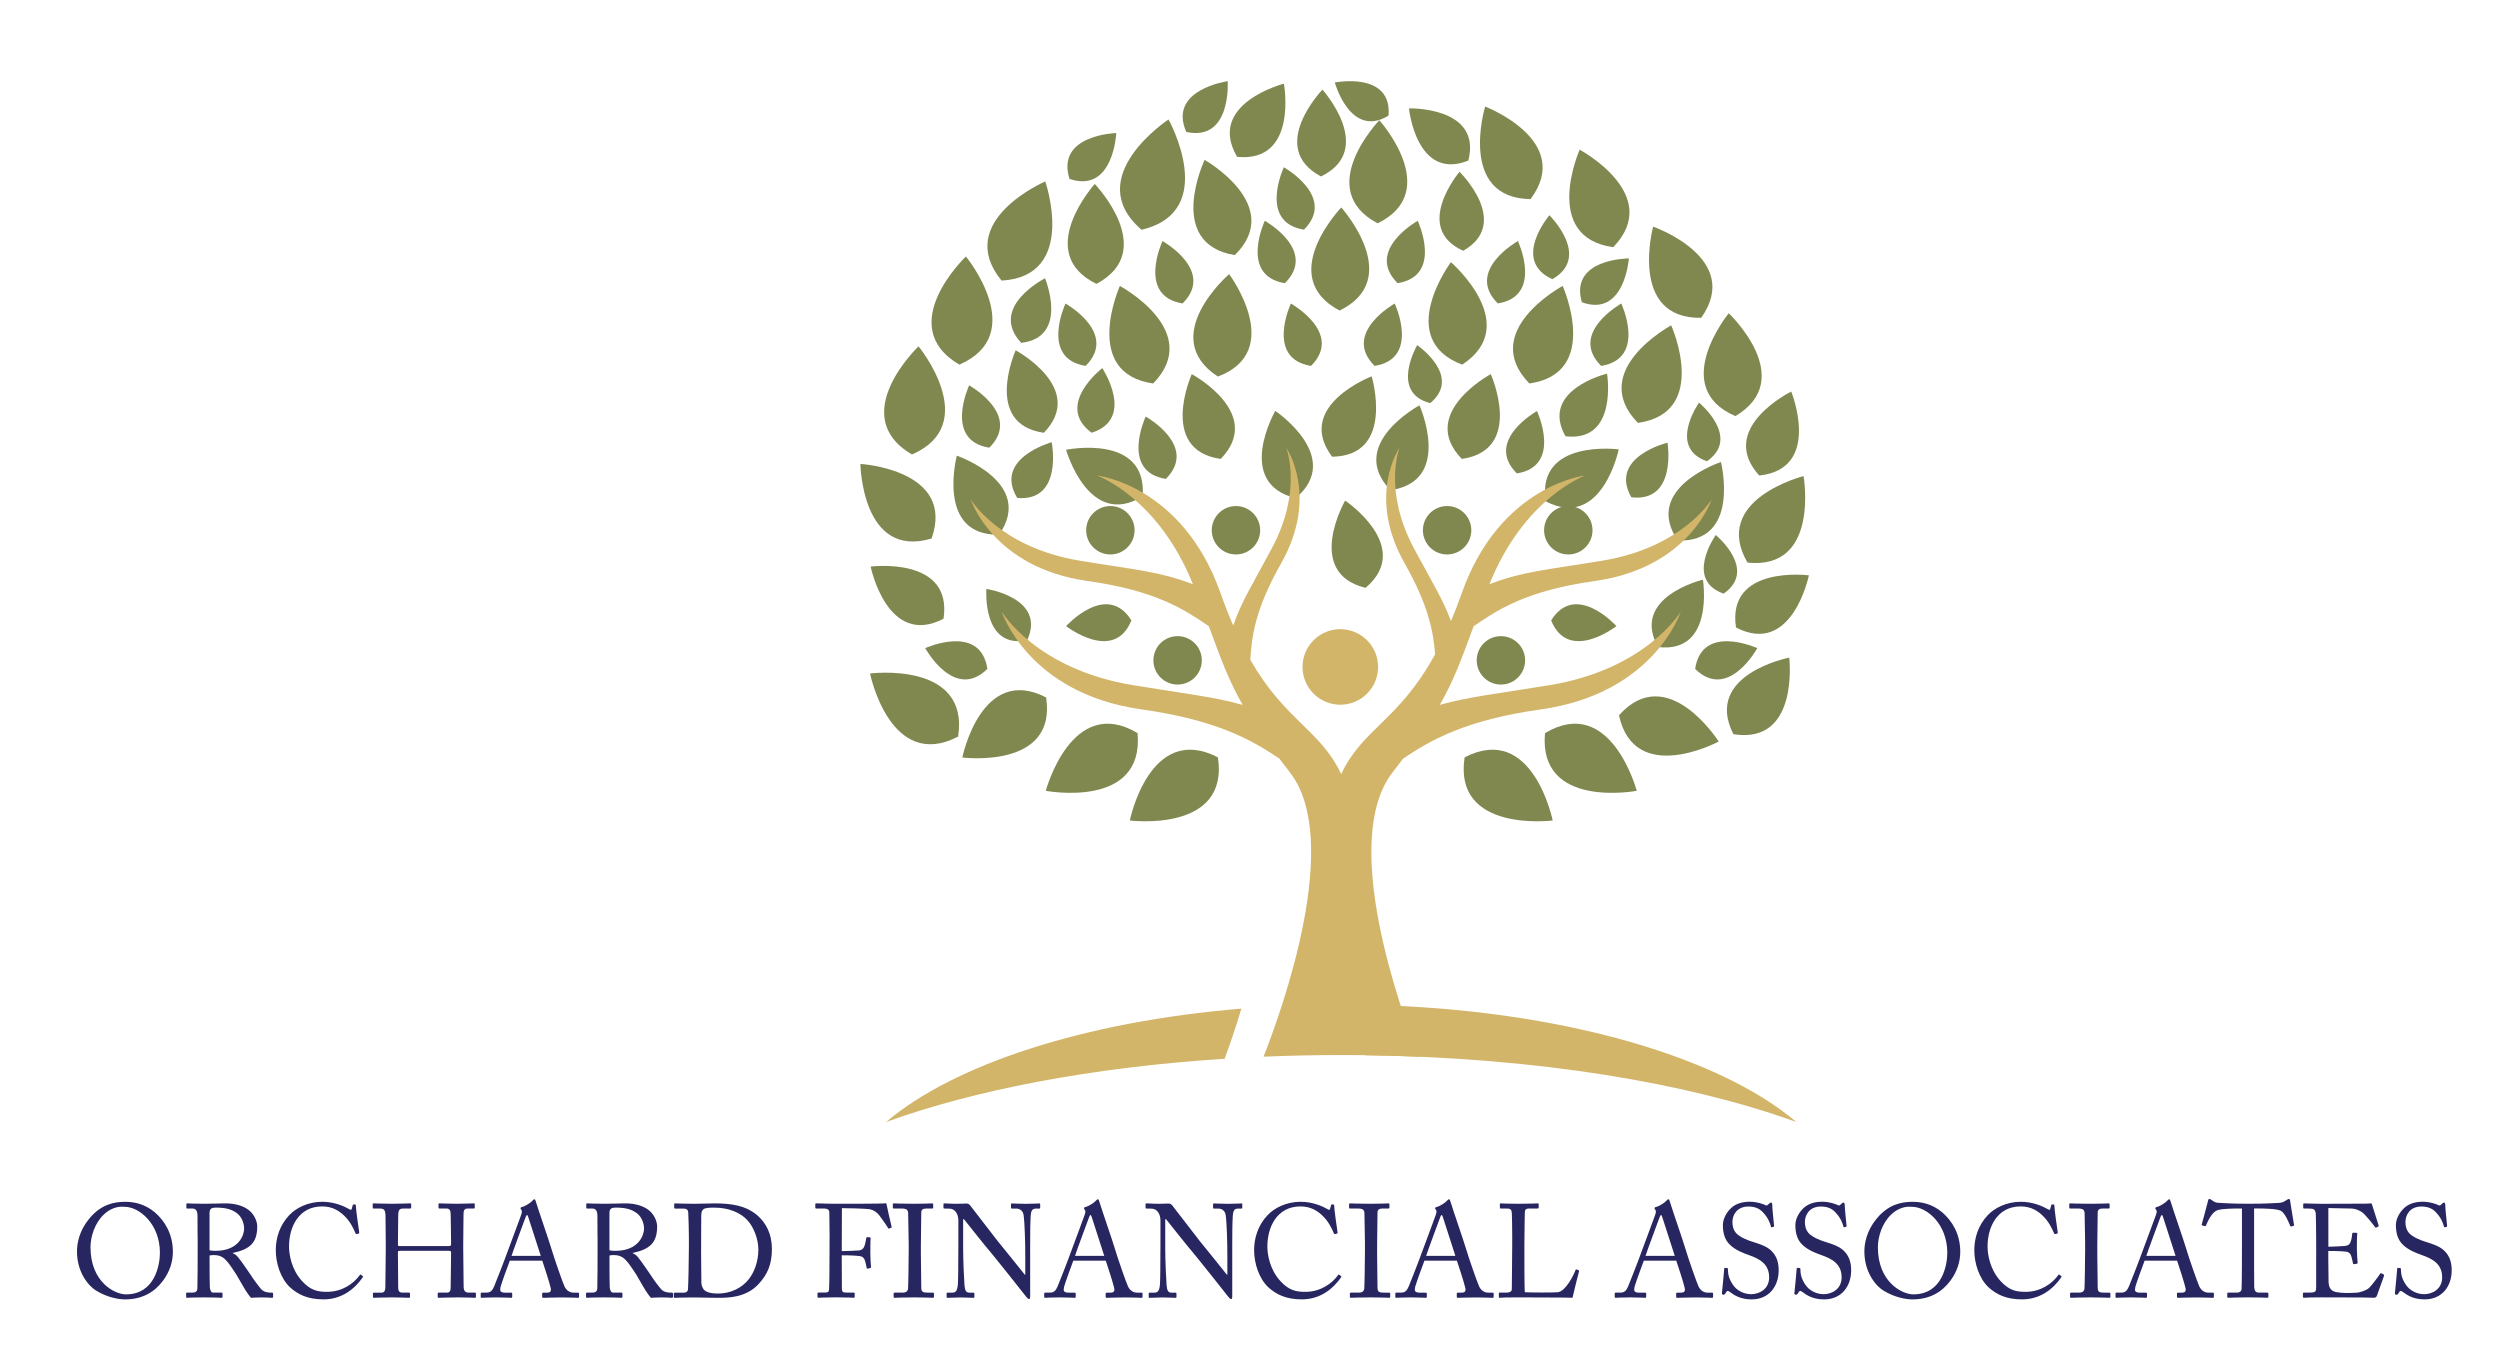 <?xml version="1.0" encoding="utf-8"?>
<!-- Generator: Adobe Illustrator 24.0.3, SVG Export Plug-In . SVG Version: 6.00 Build 0)  -->
<svg version="1.1" id="Layer_1" xmlns="http://www.w3.org/2000/svg" xmlns:xlink="http://www.w3.org/1999/xlink" x="0px" y="0px"
	 viewBox="0 0 825.13 446.28" style="enable-background:new 0 0 825.13 446.28;" xml:space="preserve">
<style type="text/css">
	.st0{fill:#80884F;}
	.st1{fill:#D2B569;}
	.st2{fill:#272660;}
</style>
<g id="XMLID_8_">
	<g id="XMLID_104_">
		<path id="XMLID_121_" class="st0" d="M512.47,270.8c0,0-6.59-32.51-29.08-20.83C479.57,275.02,512.47,270.8,512.47,270.8z"/>
		<path id="XMLID_499_" class="st0" d="M567.26,244.75c0,0-16.87-26.67-32.91-8.67C539.45,259.64,567.26,244.75,567.26,244.75z"/>
		<path id="XMLID_512_" class="st0" d="M590.54,217.05c0,0-28.47,5.52-18.43,25.27C593.99,245.85,590.54,217.05,590.54,217.05z"/>
		<path id="XMLID_563_" class="st0" d="M540.21,261.01c0,0-8.53-32.05-30.28-19.05C507.62,267.2,540.21,261.01,540.21,261.01z"/>
		<path id="XMLID_511_" class="st0" d="M597.02,189.89c0,0-27.2-3.5-24.05,17.22C591.56,216.77,597.02,189.89,597.02,189.89z"/>
		<path id="XMLID_507_" class="st0" d="M595.27,157.14c0,0-30.6,7.7-18.51,28.55C600.73,188.22,595.27,157.14,595.27,157.14z"/>
		<path id="XMLID_130_" class="st0" d="M591.2,129.23c0,0-24.68,12.15-10.56,27.72C601.54,154.72,591.2,129.23,591.2,129.23z"/>
		<path id="XMLID_133_" class="st0" d="M570.57,103.38c0,0-19.95,24.44,2.2,33.96C593.51,125.04,570.57,103.38,570.57,103.38z"/>
		<path id="XMLID_136_" class="st0" d="M545.62,74.8c0,0-8.24,30.46,15.86,30.1C575.41,85.22,545.62,74.8,545.62,74.8z"/>
		<path id="XMLID_186_" class="st0" d="M521.37,49.41c0,0-12.8,28.84,11.07,32.18C549.21,64.27,521.37,49.41,521.37,49.41z"/>
		<path id="XMLID_188_" class="st0" d="M481.72,56.7c0,0-15.64,18.46,1.21,26.07C499.01,73.63,481.72,56.7,481.72,56.7z"/>
		<path id="XMLID_218_" class="st0" d="M465.03,35.77c0,0,2.41,24.08,19.59,17.24C489.22,35.1,465.03,35.77,465.03,35.77z"/>
		<path id="XMLID_219_" class="st0" d="M440.55,27.22c0,0,5.13,18.64,17.74,10.95C459.51,23.45,440.55,27.22,440.55,27.22z"/>
		<path id="XMLID_135_" class="st0" d="M511.37,71.04c0,0-12.66,14.94,0.98,21.1C525.36,84.75,511.37,71.04,511.37,71.04z"/>
		<path id="XMLID_189_" class="st0" d="M537.62,85.29c0,0-19.69,0-15.54,14.46C536.2,104.92,537.62,85.29,537.62,85.29z"/>
		<path id="XMLID_187_" class="st0" d="M490.17,35.17c0,0-9.13,30.2,14.98,30.55C519.63,46.45,490.17,35.17,490.17,35.17z"/>
		<path id="XMLID_120_" class="st0" d="M580,213.92c0,0-18.26-8.31-20.52,6.85C570.39,231.53,580,213.92,580,213.92z"/>
		<path id="XMLID_513_" class="st0" d="M533.51,206.65c0,0-13.44-14.89-21.55-1.89C517.68,218.98,533.51,206.65,533.51,206.65z"/>
		<path id="XMLID_514_" class="st0" d="M562.05,191.32c0,0-24.09,5.76-14.79,22.24C566.06,215.76,562.05,191.32,562.05,191.32z"/>
		<path id="XMLID_529_" class="st0" d="M568,152.49c0,0-26.04,8.6-14.24,25.92C574.69,179.08,568,152.49,568,152.49z"/>
		<path id="XMLID_548_" class="st0" d="M468.5,133.78c0,0-24.17,12.97-9.56,27.99C479.68,158.82,468.5,133.78,468.5,133.78z"/>
		<path id="XMLID_119_" class="st0" d="M492.03,123.48c0,0-24.17,12.96-9.56,27.99C503.22,148.52,492.03,123.48,492.03,123.48z"/>
		<path id="XMLID_562_" class="st0" d="M534.26,148.32c0,0-27.19-3.58-24.1,17.14C528.72,175.18,534.26,148.32,534.26,148.32z"/>
		<path id="XMLID_128_" class="st0" d="M530.41,123.32c0,0-22.36,5.38-13.71,20.68C534.16,146.02,530.41,123.32,530.41,123.32z"/>
		<path id="XMLID_118_" class="st0" d="M551.59,107.38c0,0-27.8,14.92-11,32.2C564.46,136.19,551.59,107.38,551.59,107.38z"/>
		<path id="XMLID_533_" class="st0" d="M478.87,86.53c0,0-18.83,25.32,3.73,33.82C502.77,107.14,478.87,86.53,478.87,86.53z"/>
		<path id="XMLID_117_" class="st0" d="M442.69,68.48c0,0-21.87,22.75-0.56,34.02C463.79,91.94,442.69,68.48,442.69,68.48z"/>
		<path id="XMLID_214_" class="st0" d="M455.25,39.69c0,0-21.87,22.75-0.56,34.02C476.36,63.14,455.25,39.69,455.25,39.69z"/>
		<path id="XMLID_216_" class="st0" d="M436.47,29.58c0,0-18.42,19.16-0.47,28.66C454.26,49.34,436.47,29.58,436.47,29.58z"/>
		<path id="XMLID_217_" class="st0" d="M423.76,27.61c0,0-25.74,6.65-15.44,24.16C428.54,53.76,423.76,27.61,423.76,27.61z"/>
		<path id="XMLID_544_" class="st0" d="M515.76,94.37c0,0-27.8,14.92-11,32.2C528.63,123.18,515.76,94.37,515.76,94.37z"/>
		<path id="XMLID_531_" class="st0" d="M550.37,146.11c0,0-19.51,4.68-11.96,18.02C553.63,165.91,550.37,146.11,550.37,146.11z"/>
		<path id="XMLID_203_" class="st0" d="M560.77,132.89c0,0-10.46,14.77,2.59,19.35C574.75,144.39,560.77,132.89,560.77,132.89z"/>
		<path id="XMLID_204_" class="st0" d="M566.29,176.58c0,0-10.46,14.77,2.59,19.35C580.26,188.08,566.29,176.58,566.29,176.58z"/>
		<path id="XMLID_532_" class="st0" d="M507.28,135.66c0,0-17.51,9.78-6.64,20.59C515.77,153.83,507.28,135.66,507.28,135.66z"/>
		<path id="XMLID_545_" class="st0" d="M535.11,100.18c0,0-17.51,9.78-6.64,20.59C543.6,118.35,535.11,100.18,535.11,100.18z"/>
		<path id="XMLID_546_" class="st0" d="M500.99,79.56c0,0-17.51,9.78-6.64,20.59C509.48,97.73,500.99,79.56,500.99,79.56z"/>
		<path id="XMLID_190_" class="st0" d="M467.75,113.91c0,0-9.17,15.71,4.3,19.14C482.76,124.2,467.75,113.91,467.75,113.91z"/>
		<path id="XMLID_543_" class="st0" d="M467.92,72.87c0,0-17.51,9.78-6.64,20.59C476.42,91.04,467.92,72.87,467.92,72.87z"/>
		<path id="XMLID_553_" class="st0" d="M460.33,100.18c0,0-17.51,9.78-6.64,20.59C468.82,118.35,460.33,100.18,460.33,100.18z"/>
		<path id="XMLID_663_" class="st0" d="M372.9,270.8c0,0,6.59-32.51,29.08-20.83C405.8,275.02,372.9,270.8,372.9,270.8z"/>
		<path id="XMLID_568_" class="st0" d="M303.16,114.31c0,0,21.07,25.61-2.17,35.7C279.13,137.18,303.16,114.31,303.16,114.31z"/>
		<path id="XMLID_205_" class="st0" d="M318.8,84.65c0,0,21.07,25.61-2.17,35.7C294.78,107.52,318.8,84.65,318.8,84.65z"/>
		<path id="XMLID_206_" class="st0" d="M344.99,59.88c0,0,10.88,31.33-14.43,32.73C314.52,72.98,344.99,59.88,344.99,59.88z"/>
		<path id="XMLID_207_" class="st0" d="M361.32,60.72c0,0,21.21,22.03,0.56,32.97C340.88,83.46,361.32,60.72,361.32,60.72z"/>
		<path id="XMLID_209_" class="st0" d="M385.67,39.43c0,0,16.94,30.34-8.91,36.4C356.63,58.51,385.67,39.43,385.67,39.43z"/>
		<path id="XMLID_210_" class="st0" d="M397.59,52.77c0,0,26.61,15.05,9.96,31.43C384.49,80.4,397.59,52.77,397.59,52.77z"/>
		<path id="XMLID_208_" class="st0" d="M344.91,91.85c0,0,8.11,19.44-7.87,21.31C326.1,101.35,344.91,91.85,344.91,91.85z"/>
		<path id="XMLID_661_" class="st0" d="M317.62,250.01c0,0,6.27-30.92,27.66-19.81C348.92,254.03,317.62,250.01,317.62,250.01z"/>
		<path id="XMLID_659_" class="st0" d="M287.16,222.29c0,0,32.9-4.23,29.08,20.82C293.76,254.8,287.16,222.29,287.16,222.29z"/>
		<path id="XMLID_657_" class="st0" d="M345.17,261.01c0,0,8.53-32.05,30.28-19.05C377.75,267.2,345.17,261.01,345.17,261.01z"/>
		<path id="XMLID_655_" class="st0" d="M287.36,187c0,0,27.2-3.5,24.05,17.22C292.81,213.88,287.36,187,287.36,187z"/>
		<path id="XMLID_654_" class="st0" d="M283.98,153.12c0,0,31.5,1.87,23.5,24.61C284.39,184.67,283.98,153.12,283.98,153.12z"/>
		<path id="XMLID_652_" class="st0" d="M305.37,213.92c0,0,18.26-8.31,20.52,6.85C314.98,231.53,305.37,213.92,305.37,213.92z"/>
		<path id="XMLID_114_" class="st0" d="M351.87,206.65c0,0,13.44-14.89,21.55-1.89C367.69,218.98,351.87,206.65,351.87,206.65z"/>
		<path id="XMLID_649_" class="st0" d="M325.56,194.37c0,0,19.84,2.98,13.47,16.93C324.02,214.37,325.56,194.37,325.56,194.37z"/>
		<path id="XMLID_589_" class="st0" d="M315.8,150.39c0,0,25.94,8.91,13.94,26.08C308.79,176.9,315.8,150.39,315.8,150.39z"/>
		<path id="XMLID_588_" class="st0" d="M420.9,135.61c0,0,22.76,15.29,6.74,28.8C407.29,159.42,420.9,135.61,420.9,135.61z"/>
		<path id="XMLID_70_" class="st0" d="M443.96,165.22c0,0,22.76,15.29,6.74,28.8C430.35,189.03,443.96,165.22,443.96,165.22z"/>
		<path id="XMLID_125_" class="st0" d="M452.72,124.21c0,0,7.89,26.26-13.06,26.53C427.09,133.98,452.72,124.21,452.72,124.21z"/>
		<path id="XMLID_585_" class="st0" d="M393.34,123.48c0,0,24.17,12.96,9.56,27.99C382.16,148.52,393.34,123.48,393.34,123.48z"/>
		<path id="XMLID_583_" class="st0" d="M351.87,148.45c0,0,26.86-5.53,25.27,15.36C359.32,174.84,351.87,148.45,351.87,148.45z"/>
		<path id="XMLID_580_" class="st0" d="M335.22,115.62c0,0,23.5,12.61,9.3,27.22C324.34,139.97,335.22,115.62,335.22,115.62z"/>
		<path id="XMLID_579_" class="st0" d="M405.68,90.47c0,0,18.83,25.32-3.73,33.82C381.79,111.08,405.68,90.47,405.68,90.47z"/>
		<path id="XMLID_109_" class="st0" d="M369.61,94.37c0,0,27.8,14.92,11,32.2C356.74,123.18,369.61,94.37,369.61,94.37z"/>
		<path id="XMLID_576_" class="st0" d="M347.12,145.95c0,0,3.89,19.68-11.38,18.4C327.77,151.26,347.12,145.95,347.12,145.95z"/>
		<path id="XMLID_573_" class="st0" d="M378.14,137.48c0,0,17.51,9.78,6.64,20.59C369.65,155.65,378.14,137.48,378.14,137.48z"/>
		<path id="XMLID_69_" class="st0" d="M319.88,127.18c0,0,17.51,9.78,6.64,20.59C311.38,145.36,319.88,127.18,319.88,127.18z"/>
		<path id="XMLID_106_" class="st0" d="M351.67,100.18c0,0,17.51,9.78,6.64,20.59C343.18,118.35,351.67,100.18,351.67,100.18z"/>
		<path id="XMLID_220_" class="st0" d="M368.43,43.91c0,0-0.91,20.04-15.44,15.15C348.38,44.45,368.43,43.91,368.43,43.91z"/>
		<path id="XMLID_105_" class="st0" d="M383.68,79.56c0,0,17.51,9.78,6.64,20.59C375.19,97.73,383.68,79.56,383.68,79.56z"/>
		<path id="XMLID_213_" class="st0" d="M423.73,55.21c0,0,17.51,9.78,6.64,20.59C415.24,73.38,423.73,55.21,423.73,55.21z"/>
		<path id="XMLID_570_" class="st0" d="M417.45,72.87c0,0,17.51,9.78,6.64,20.59C408.96,91.04,417.45,72.87,417.45,72.87z"/>
		<path id="XMLID_569_" class="st0" d="M426.06,100.18c0,0,17.51,9.78,6.64,20.59C417.57,118.35,426.06,100.18,426.06,100.18z"/>
		<path id="XMLID_221_" class="st0" d="M405.21,26.79c0,0,1.31,20.02-13.67,16.76C385.34,29.54,405.21,26.79,405.21,26.79z"/>
		<path id="XMLID_127_" class="st0" d="M363.81,121.49c0,0,11.09,16.72-3.52,21.34C347.94,133.75,363.81,121.49,363.81,121.49z"/>
	</g>
	<g id="XMLID_578_">
		
			<ellipse id="XMLID_103_" transform="matrix(0.707 -0.707 0.707 0.707 -26.047 377.321)" class="st1" cx="442.44" cy="220.1" rx="12.47" ry="12.47"/>
		<circle id="XMLID_102_" class="st0" cx="477.62" cy="175.01" r="7.99"/>
		<circle id="XMLID_101_" class="st0" cx="517.62" cy="175.01" r="7.99"/>
		<circle id="XMLID_100_" class="st0" cx="495.38" cy="217.95" r="7.99"/>
		<circle id="XMLID_672_" class="st0" cx="388.67" cy="217.95" r="7.99"/>
		<circle id="XMLID_669_" class="st0" cx="407.93" cy="175.01" r="7.99"/>
		<circle id="XMLID_673_" class="st0" cx="366.48" cy="175.01" r="7.99"/>
	</g>
	<path id="XMLID_1012_" class="st1" d="M358.97,191.76c22.79,3.2,32.13,9.56,40.01,14.92c4.15,11.28,6.65,18.11,11.18,25.97
		c-9.55-2.7-18.57-3.6-36.37-6.54c-31.89-5.26-43.18-24.26-43.18-24.26s8.62,27.02,46.16,32.29c24.99,3.51,36.47,10.19,45.47,16.22
		c1.1,1.46,2.27,2.99,3.52,4.6c17.42,22.51-2.5,78.02-8.72,93.8c8.4-0.35,16.96-0.54,25.64-0.54s17.24,0.19,25.64,0.54
		c-6.21-15.79-26.14-71.29-8.72-93.8c1.25-1.62,2.42-3.14,3.52-4.6c9-6.03,20.48-12.72,45.47-16.22
		c37.54-5.27,46.16-32.29,46.16-32.29s-11.28,19-43.18,24.26c-17.8,2.94-26.82,3.84-36.37,6.54c4.53-7.86,7.03-14.7,11.18-25.97
		c7.88-5.37,17.22-11.72,40.01-14.92c31.36-4.4,38.56-26.98,38.56-26.98s-9.42,15.87-36.07,20.27c-18.99,3.13-26.03,3.5-37.29,7.76
		c11.61-28.85,31.71-35.89,31.71-35.89s-28.19,3.08-40.82,38.82c-1.18,3.36-2.38,6.41-3.58,9.25c-2.59-7.04-5.88-12.2-12.17-23.91
		c-10.37-19.34-4.82-33.27-4.82-33.27s-10.97,15.82,1.74,38.2c7.99,14.07,9.46,22.83,10.01,29.94c-12.01,21.97-23.8,24.34-31,39.53
		c-6.99-14.76-18.33-17.4-29.99-37.71c0.46-7.45,1.45-16.47,10.13-31.76c12.7-22.38,1.74-38.2,1.74-38.2s5.55,13.93-4.82,33.27
		c-6.71,12.51-10.01,17.56-12.68,25.39c-1.41-3.23-2.81-6.78-4.2-10.72c-12.62-35.74-40.82-38.82-40.82-38.82s20.1,7.04,31.71,35.89
		c-11.26-4.26-18.3-4.62-37.29-7.76c-26.64-4.4-36.07-20.27-36.07-20.27S327.61,187.35,358.97,191.76z"/>
	<path id="XMLID_1011_" class="st1" d="M445.18,331.57c1.88,6.38,3.83,12.13,5.5,16.72c56.19,0.73,106.56,9.07,142.24,22.05
		C566.25,347.67,510.22,331.97,445.18,331.57z M404.19,349.45c1.64-4.46,3.61-10.15,5.53-16.55c-51.76,4.27-94.87,18.4-117.27,37.43
		C321.54,359.76,360.38,352.26,404.19,349.45z"/>
</g>
<g>
	<path class="st2" d="M31.83,426.03c-3.1-1.88-6.42-6.59-6.42-12.96c0-2.66,0.7-6.81,4.06-10.87c3.84-4.67,8.16-5.54,11.83-5.54
		c2.75,0,6.33,0.57,9.78,3.45c3.19,2.75,5.98,7.03,5.98,13.05c0,3.19-1,6.5-3.27,9.56c-2.66,3.54-6.55,6.15-12.57,6.15
		C39.07,428.86,35.28,428.16,31.83,426.03z M52.78,413.5c0-9.56-6.81-15.19-11.65-15.19c-0.65,0-3.62-0.52-6.9,2.58
		c-2.92,2.79-4.36,7.2-4.36,10.78c0,11.48,7.99,15.54,11.7,15.54C51.16,427.2,52.78,417.39,52.78,413.5z"/>
	<path class="st2" d="M65.22,408.35c0-3.23,0-6.02-0.04-7.29c-0.04-1.44-0.57-2.18-1.66-2.18h-1.75c-0.22,0-0.26-0.13-0.26-0.31
		v-1.09c0-0.22,0.04-0.31,0.26-0.31c0.39,0,1.75,0.13,5.41,0.13c2.44,0,6.5-0.13,7.29-0.13c3.62,0,6.5,1.09,8.16,2.66
		c1.44,1.4,2.27,3.36,2.27,4.98c0,5.45-2.49,7.51-8.07,8.73v0.09c1.05,0.39,1.66,1.18,2.01,1.66c0.52,0.57,3.62,5.02,3.97,5.59
		c0.22,0.44,3.01,4.41,3.84,5.02c0.92,0.65,1.92,0.74,3.14,0.74c0.31,0,0.35,0.17,0.35,0.35v0.96c0,0.26-0.04,0.39-0.35,0.39
		c-0.35,0-1.48-0.13-3.4-0.13c-1.27,0-2.88,0.09-3.53,0.13c-0.48-0.44-1.44-1.92-1.83-2.49c-0.35-0.52-2.71-4.67-2.92-5.02
		c-0.17-0.31-2.27-3.45-2.79-4.06c-1.13-1.35-2.18-2.53-4.71-2.53c-0.39,0-0.83,0-1.44,0.13v2.44c0,2.57,0.04,7.46,0.09,8.12
		c0.09,0.92,0.44,1.7,1.09,1.7h2.75c0.31,0,0.35,0.13,0.35,0.35v0.96c0,0.31-0.04,0.39-0.48,0.39c-0.48,0-1.57-0.13-5.72-0.13
		c-3.97,0-4.97,0.13-5.46,0.13c-0.35,0-0.35-0.13-0.35-0.35v-1c0-0.22,0-0.35,0.22-0.35h1.79c0.96,0,1.7-0.31,1.7-1.48
		c0.09-4.32,0.09-8.42,0.09-12.57V408.35z M69.15,412.67c0.65,0.13,1.13,0.17,1.96,0.17c7.94,0,9.47-5.46,9.47-7.29
		c0-2.01-0.92-3.93-2.18-4.97c-1.7-1.35-3.62-2.01-7.24-2.01c-0.52,0-1.09,0.09-1.48,0.35c-0.31,0.22-0.52,0.7-0.52,1.4V412.67z"/>
	<path class="st2" d="M95.69,424.85c-3.14-2.97-4.67-8.03-4.67-12.22c0-4.06,1.31-8.25,4.45-11.57c2.23-2.36,6.15-4.41,10.91-4.41
		c3.97,0,7.24,1.48,8.82,2.4c0.57,0.35,0.79,0.31,0.87,0l0.35-1.27c0.09-0.26,0.17-0.26,0.57-0.26c0.39,0,0.48,0.09,0.48,0.7
		c0,0.83,0.87,7.24,1.09,8.47c0.04,0.22,0,0.39-0.17,0.44l-0.65,0.17c-0.22,0.04-0.31,0-0.44-0.35c-0.61-1.44-1.57-3.53-3.4-5.41
		c-1.83-1.88-4.15-3.36-7.59-3.36c-7.81,0-10.95,6.94-10.91,13.31c0,2.53,0.79,7.46,4.19,11.21c2.97,3.32,5.46,3.67,8.38,3.67
		c4.93,0,8.77-2.71,10.78-5.54c0.13-0.22,0.22-0.26,0.35-0.13l0.57,0.44c0.13,0.09,0.22,0.17,0.09,0.39c-2.62,3.8-6.85,7.33-13,7.33
		C101.58,428.86,98.31,427.25,95.69,424.85z"/>
	<path class="st2" d="M127.33,411.01c0-2.71-0.09-8.6-0.09-9.29c0-2.23-0.31-2.84-1.92-2.84h-2.05c-0.22,0-0.26-0.09-0.26-0.35
		v-1.05c0-0.22,0.13-0.31,0.35-0.31c0.87,0,2.27,0.13,6.11,0.13c3.4,0,4.97-0.13,5.8-0.13c0.31,0,0.44,0.04,0.44,0.22v1.13
		c0,0.26-0.09,0.35-0.35,0.35h-2.23c-1.48,0-1.7,0.74-1.7,2.49c0,0.61-0.09,6.37-0.09,8.82v0.74c0,0.22,0.13,0.35,0.52,0.35h16.15
		c0.65,0,0.87-0.09,0.87-0.65v-0.44c0-2.49-0.13-8.55-0.13-9.08c0-1.4-0.17-2.23-1.44-2.23h-2.27c-0.22,0-0.31-0.09-0.31-0.31v-1.13
		c0-0.17,0.04-0.26,0.26-0.26c0.92,0,2.79,0.13,5.76,0.13c2.97,0,4.76-0.13,5.59-0.13c0.31,0,0.35,0.09,0.35,0.35v1.05
		c0,0.26-0.09,0.31-0.35,0.31h-1.96c-1.27,0-1.4,0.74-1.4,2.31c0,0.61-0.09,7.99-0.09,9.6v1.48c0,1.4,0.09,9.69,0.13,12.18
		c0,1.57,0.44,2.18,1.75,2.18h1.92c0.31,0,0.39,0.09,0.39,0.31v1.05c0,0.26-0.09,0.35-0.35,0.35c-0.83,0-2.31-0.13-5.5-0.13
		c-3.8,0-5.19,0.13-6.5,0.13c-0.17,0-0.26-0.13-0.26-0.31v-1.09c0-0.22,0.09-0.31,0.35-0.31h2.75c1.05,0,1.18-0.83,1.18-2.01
		c0.04-2.05,0.13-9.08,0.13-10.65v-0.61c0-0.48-0.22-0.52-0.96-0.52h-15.97c-0.48,0-0.61,0.13-0.61,0.44v0.92
		c0,1.18,0.04,7.9,0.09,10.95c0.04,1.05,0.48,1.48,1.4,1.48h2.14c0.26,0,0.35,0.09,0.35,0.31v1.09c0,0.22-0.09,0.31-0.35,0.31
		c-0.83,0-2.36-0.13-5.5-0.13c-3.75,0-5.06,0.13-6.07,0.13c-0.22,0-0.31-0.09-0.31-0.31v-1.13c0-0.17,0.13-0.26,0.31-0.26h2.57
		c1.09,0,1.22-1.05,1.22-2.09c0.04-2.05,0.13-10.52,0.13-11.65V411.01z"/>
	<path class="st2" d="M168.27,416.08c-0.44,1.09-2.84,7.72-3.05,8.64c-0.04,0.31-0.13,0.74-0.13,0.96c0,0.61,0.52,0.96,1.48,0.96
		h2.05c0.31,0,0.44,0.09,0.44,0.31v1c0,0.31-0.13,0.39-0.35,0.39c-0.61,0-2.4-0.13-4.98-0.13c-3.19,0-4.15,0.13-4.76,0.13
		c-0.22,0-0.31-0.09-0.31-0.35v-1.05c0-0.22,0.17-0.31,0.35-0.31h1.53c1.31,0,1.92-0.61,2.53-2.01c0.31-0.7,3.49-8.77,4.76-12.35
		c0.31-0.87,3.84-10.25,4.23-11.43c0.13-0.44,0.35-1,0.04-1.48c-0.13-0.17-0.31-0.39-0.31-0.57c0-0.13,0.09-0.31,0.39-0.39
		c1.22-0.26,3.14-1.57,3.62-2.18c0.22-0.22,0.35-0.39,0.57-0.39c0.26,0,0.35,0.26,0.48,0.74c0.83,2.75,4.23,12.52,5.06,15.32
		c1,3.4,3.84,11.52,4.45,12.79c0.74,1.44,1.88,1.96,2.97,1.96h1.44c0.26,0,0.35,0.13,0.35,0.31v1.09c0,0.22-0.13,0.31-0.44,0.31
		c-0.79,0-1.7-0.13-5.24-0.13c-3.62,0-5.15,0.13-6.15,0.13c-0.22,0-0.35-0.13-0.35-0.39v-1c0-0.26,0.13-0.31,0.39-0.31h1.09
		c1.22,0,1.61-0.44,1.31-1.66c-0.35-1.57-2.14-7.16-2.75-8.9H168.27z M178.48,414.5c-0.39-1.31-3.93-12.22-4.15-12.87
		c-0.13-0.31-0.22-0.61-0.35-0.61c-0.17,0-0.35,0.3-0.48,0.65c-0.22,0.57-4.36,11.74-4.67,12.83H178.48z"/>
	<path class="st2" d="M197.21,408.35c0-3.23,0-6.02-0.04-7.29c-0.04-1.44-0.57-2.18-1.66-2.18h-1.75c-0.22,0-0.26-0.13-0.26-0.31
		v-1.09c0-0.22,0.04-0.31,0.26-0.31c0.39,0,1.75,0.13,5.41,0.13c2.44,0,6.5-0.13,7.29-0.13c3.62,0,6.5,1.09,8.16,2.66
		c1.44,1.4,2.27,3.36,2.27,4.98c0,5.45-2.49,7.51-8.07,8.73v0.09c1.05,0.39,1.66,1.18,2.01,1.66c0.52,0.57,3.62,5.02,3.97,5.59
		c0.22,0.44,3.01,4.41,3.84,5.02c0.92,0.65,1.92,0.74,3.14,0.74c0.31,0,0.35,0.17,0.35,0.35v0.96c0,0.26-0.04,0.39-0.35,0.39
		c-0.35,0-1.48-0.13-3.4-0.13c-1.27,0-2.88,0.09-3.53,0.13c-0.48-0.44-1.44-1.92-1.83-2.49c-0.35-0.52-2.71-4.67-2.92-5.02
		c-0.17-0.31-2.27-3.45-2.79-4.06c-1.13-1.35-2.18-2.53-4.71-2.53c-0.39,0-0.83,0-1.44,0.13v2.44c0,2.57,0.04,7.46,0.09,8.12
		c0.09,0.92,0.44,1.7,1.09,1.7h2.75c0.31,0,0.35,0.13,0.35,0.35v0.96c0,0.31-0.04,0.39-0.48,0.39c-0.48,0-1.57-0.13-5.72-0.13
		c-3.97,0-4.97,0.13-5.46,0.13c-0.35,0-0.35-0.13-0.35-0.35v-1c0-0.22,0-0.35,0.22-0.35h1.79c0.96,0,1.7-0.31,1.7-1.48
		c0.09-4.32,0.09-8.42,0.09-12.57V408.35z M201.14,412.67c0.65,0.13,1.13,0.17,1.96,0.17c7.94,0,9.47-5.46,9.47-7.29
		c0-2.01-0.92-3.93-2.18-4.97c-1.7-1.35-3.62-2.01-7.24-2.01c-0.52,0-1.09,0.09-1.48,0.35c-0.31,0.22-0.52,0.7-0.52,1.4V412.67z"/>
	<path class="st2" d="M227.37,408.18c0-1.13-0.13-7.33-0.22-8.07c-0.13-1.05-0.7-1.22-1.88-1.22h-2.4c-0.22,0-0.35-0.04-0.35-0.31
		v-1.18c0-0.17,0.13-0.22,0.31-0.22c0.57,0,2.49,0.13,6.42,0.13c1.13,0,5.5-0.13,6.5-0.13c5.63,0,10.34,0.66,14.18,3.93
		c2.84,2.44,4.84,6.07,4.84,11.13c0,5.02-1.44,8.34-4.32,11.48c-4.19,4.63-10.21,4.63-13.57,4.63c-2.75,0-6.07-0.13-8.03-0.13
		c-3.8,0-5.54,0.13-6.15,0.13c-0.22,0-0.31-0.09-0.31-0.31v-1.13c0-0.17,0.13-0.26,0.35-0.26h2.92c0.83,0,1.31-0.35,1.4-1.05
		c0.13-0.92,0.31-10.74,0.31-14.14V408.18z M231.39,412.41c0,0.57,0.04,7.99,0.09,10.69c0,0.87,0.17,1.57,0.74,2.44
		c0.7,0.92,2.44,1.4,4.63,1.4c4.45,0,8.07-1.92,10.26-4.71c1.83-2.27,3.19-5.85,3.19-9.82c0-3.4-1.48-7.33-3.58-9.64
		c-2.27-2.49-6.11-4.19-10.95-4.19c-0.96,0-2.75,0-3.49,0.44c-0.61,0.39-0.79,1.09-0.83,2.05c-0.04,1.83-0.04,7.55-0.04,8.25V412.41
		z"/>
	<path class="st2" d="M273.81,408.74c0-1.92-0.09-8.07-0.09-8.6c0-0.83-0.61-1.27-1.79-1.27h-2.53c-0.17,0-0.31-0.09-0.31-0.26
		v-1.18c0-0.17,0.13-0.26,0.31-0.26c0.26,0,0.79,0.04,1.79,0.04c1,0.04,2.49,0.09,4.58,0.09c0.74,0,16.06,0.04,16.76-0.17
		c0.13,0.74,1.44,6.63,1.75,7.77c0.04,0.17,0,0.26-0.09,0.31l-0.79,0.3c-0.13,0.04-0.22-0.04-0.35-0.3
		c-0.39-0.7-1.53-2.31-2.79-4.02c-0.74-1-1.79-1.75-3.05-2.05c-1.09-0.26-8.03-0.39-9.34-0.39c0,0.57-0.04,9.34-0.04,12v2.18
		c0.61,0,5.19-0.13,5.72-0.22c0.96-0.17,1.53-0.57,1.92-1.92c0.13-0.44,0.31-1.35,0.44-2.14c0.04-0.17,0.13-0.31,0.31-0.31
		l0.87,0.04c0.17,0,0.26,0.13,0.26,0.31c-0.09,0.74-0.09,4.36-0.09,4.97c0,1.57,0.13,3.67,0.22,4.54c0,0.22-0.09,0.3-0.31,0.35
		l-0.83,0.17c-0.22,0.04-0.26-0.09-0.31-0.31c-0.04-0.35-0.35-1.66-0.48-2.14c-0.31-1.05-0.83-1.57-1.79-1.7
		c-2.05-0.26-5.24-0.26-5.94-0.26v1.62c0,1.31,0.04,8.64,0.04,9.29c0,1.18,0.22,1.4,1.7,1.4h2.14c0.26,0,0.39,0.09,0.39,0.26v1.09
		c0,0.26-0.09,0.35-0.35,0.35c-0.44,0-2.18-0.13-5.94-0.13c-3.4,0-5.06,0.13-5.72,0.13c-0.17,0-0.26-0.09-0.26-0.31v-1.18
		c0-0.17,0.13-0.22,0.31-0.22h1.96c1.13,0,1.48-0.17,1.53-0.96c0.09-0.87,0.17-6.37,0.17-13.88V408.74z"/>
	<path class="st2" d="M299.91,409.92c0-1.05-0.13-8.9-0.17-9.56c-0.09-1.05-0.52-1.48-2.18-1.48h-2.53c-0.22,0-0.35-0.09-0.35-0.26
		v-1.18c0-0.17,0.13-0.26,0.31-0.26c0.52,0,2.75,0.13,6.81,0.13c3.88,0,5.28-0.13,5.89-0.13c0.22,0,0.31,0.13,0.31,0.31v1.09
		c0,0.22-0.13,0.31-0.35,0.31h-2.05c-0.87,0-1.53,0.35-1.53,1.22c0,0.44-0.13,10.08-0.13,10.6v3.36c0,0.44,0.13,10.52,0.13,11
		c0,1.35,0.65,1.57,2.05,1.57h1.79c0.22,0,0.35,0.09,0.35,0.31v1.13c0,0.17-0.13,0.26-0.39,0.26c-0.52,0-2.27-0.13-6.07-0.13
		c-4.15,0-6.02,0.13-6.5,0.13c-0.22,0-0.35-0.09-0.35-0.26v-1.18c0-0.17,0.13-0.26,0.35-0.26h2.44c0.87,0,1.79-0.13,1.96-1.27
		c0.09-0.65,0.22-10.08,0.22-12.39V409.92z"/>
	<path class="st2" d="M316.32,402.98c0-2.58-1.31-4.02-2.88-4.06l-1.79-0.04c-0.22,0-0.26-0.17-0.26-0.31v-1.13
		c0-0.17,0.04-0.26,0.26-0.26c0.22,0,0.57,0.04,1.22,0.04c0.65,0.04,1.61,0.09,3.1,0.09c1.48,0,2.4-0.09,2.92-0.09
		c0.57,0,0.92,0.17,1.27,0.57l9.16,11.87c0.48,0.61,7.86,9.64,8.9,11.04h0.17v-5.19c0-3.88-0.04-6.02-0.13-8.2
		c-0.04-1.7-0.26-5.98-0.52-6.72c-0.35-1.09-1.18-1.7-2.4-1.7h-1.4c-0.17,0-0.26-0.09-0.26-0.31v-1.13c0-0.17,0.09-0.26,0.26-0.26
		c0.61,0,2.01,0.13,4.8,0.13c2.62,0,3.67-0.13,4.23-0.13c0.31,0,0.35,0.13,0.35,0.31v1.09c0,0.17-0.09,0.31-0.26,0.31h-1.18
		c-1.18,0-1.61,0.74-1.7,2.4c-0.17,2.92-0.17,7.24-0.17,10.08v16.32c0,0.61-0.04,1.05-0.22,1.05c-0.52,0-0.92-0.52-1.05-0.7
		l-5.32-6.72c-3.06-3.8-6.24-7.81-6.5-8.07c-0.48-0.44-8.51-10.52-8.77-10.87h-0.26v9.69c0,4.06,0.35,11.17,0.44,12.04
		c0.17,1.7,0.44,2.53,1.61,2.53h1.31c0.31,0,0.35,0.13,0.35,0.39v0.96c0,0.26-0.04,0.35-0.35,0.35c-0.44,0-3.05-0.13-4.23-0.13
		c-0.92,0-3.93,0.13-4.36,0.13c-0.17,0-0.22-0.09-0.22-0.31v-1.13c0-0.13,0.04-0.26,0.26-0.26h1.48c1.27,0,1.75-0.52,1.96-2.66
		c0.09-0.83,0.17-5.8,0.17-13.57V402.98z"/>
	<path class="st2" d="M354.25,416.08c-0.44,1.09-2.84,7.72-3.05,8.64c-0.04,0.31-0.13,0.74-0.13,0.96c0,0.61,0.52,0.96,1.48,0.96
		h2.05c0.31,0,0.44,0.09,0.44,0.31v1c0,0.31-0.13,0.39-0.35,0.39c-0.61,0-2.4-0.13-4.98-0.13c-3.19,0-4.15,0.13-4.76,0.13
		c-0.22,0-0.31-0.09-0.31-0.35v-1.05c0-0.22,0.17-0.31,0.35-0.31h1.53c1.31,0,1.92-0.61,2.53-2.01c0.31-0.7,3.49-8.77,4.76-12.35
		c0.31-0.87,3.84-10.25,4.23-11.43c0.13-0.44,0.35-1,0.04-1.48c-0.13-0.17-0.31-0.39-0.31-0.57c0-0.13,0.09-0.31,0.39-0.39
		c1.22-0.26,3.14-1.57,3.62-2.18c0.22-0.22,0.35-0.39,0.57-0.39c0.26,0,0.35,0.26,0.48,0.74c0.83,2.75,4.23,12.52,5.06,15.32
		c1,3.4,3.84,11.52,4.45,12.79c0.74,1.44,1.88,1.96,2.97,1.96h1.44c0.26,0,0.35,0.13,0.35,0.31v1.09c0,0.22-0.13,0.31-0.44,0.31
		c-0.79,0-1.7-0.13-5.24-0.13c-3.62,0-5.15,0.13-6.15,0.13c-0.22,0-0.35-0.13-0.35-0.39v-1c0-0.26,0.13-0.31,0.39-0.31h1.09
		c1.22,0,1.61-0.44,1.31-1.66c-0.35-1.57-2.14-7.16-2.75-8.9H354.25z M364.46,414.5c-0.39-1.31-3.93-12.22-4.15-12.87
		c-0.13-0.31-0.22-0.61-0.35-0.61c-0.17,0-0.35,0.3-0.48,0.65c-0.22,0.57-4.36,11.74-4.67,12.83H364.46z"/>
	<path class="st2" d="M383.02,402.98c0-2.58-1.31-4.02-2.88-4.06l-1.79-0.04c-0.22,0-0.26-0.17-0.26-0.31v-1.13
		c0-0.17,0.04-0.26,0.26-0.26c0.22,0,0.57,0.04,1.22,0.04c0.65,0.04,1.61,0.09,3.1,0.09c1.48,0,2.4-0.09,2.92-0.09
		c0.57,0,0.92,0.17,1.27,0.57l9.16,11.87c0.48,0.61,7.86,9.64,8.9,11.04h0.17v-5.19c0-3.88-0.04-6.02-0.13-8.2
		c-0.04-1.7-0.26-5.98-0.52-6.72c-0.35-1.09-1.18-1.7-2.4-1.7h-1.4c-0.17,0-0.26-0.09-0.26-0.31v-1.13c0-0.17,0.09-0.26,0.26-0.26
		c0.61,0,2.01,0.13,4.8,0.13c2.62,0,3.67-0.13,4.23-0.13c0.31,0,0.35,0.13,0.35,0.31v1.09c0,0.17-0.09,0.31-0.26,0.31h-1.18
		c-1.18,0-1.61,0.74-1.7,2.4c-0.17,2.92-0.17,7.24-0.17,10.08v16.32c0,0.61-0.04,1.05-0.22,1.05c-0.52,0-0.92-0.52-1.05-0.7
		l-5.32-6.72c-3.06-3.8-6.24-7.81-6.5-8.07c-0.48-0.44-8.51-10.52-8.77-10.87h-0.26v9.69c0,4.06,0.35,11.17,0.44,12.04
		c0.17,1.7,0.44,2.53,1.61,2.53h1.31c0.31,0,0.35,0.13,0.35,0.39v0.96c0,0.26-0.04,0.35-0.35,0.35c-0.44,0-3.05-0.13-4.23-0.13
		c-0.92,0-3.93,0.13-4.36,0.13c-0.17,0-0.22-0.09-0.22-0.31v-1.13c0-0.13,0.04-0.26,0.26-0.26h1.48c1.27,0,1.75-0.52,1.96-2.66
		c0.09-0.83,0.17-5.8,0.17-13.57V402.98z"/>
	<path class="st2" d="M418.59,424.85c-3.14-2.97-4.67-8.03-4.67-12.22c0-4.06,1.31-8.25,4.45-11.57c2.23-2.36,6.15-4.41,10.91-4.41
		c3.97,0,7.24,1.48,8.82,2.4c0.57,0.35,0.79,0.31,0.87,0l0.35-1.27c0.09-0.26,0.17-0.26,0.57-0.26s0.48,0.09,0.48,0.7
		c0,0.83,0.87,7.24,1.09,8.47c0.04,0.22,0,0.39-0.17,0.44l-0.65,0.17c-0.22,0.04-0.31,0-0.44-0.35c-0.61-1.44-1.57-3.53-3.4-5.41
		s-4.15-3.36-7.59-3.36c-7.81,0-10.95,6.94-10.91,13.31c0,2.53,0.79,7.46,4.19,11.21c2.97,3.32,5.46,3.67,8.38,3.67
		c4.93,0,8.77-2.71,10.78-5.54c0.13-0.22,0.22-0.26,0.35-0.13l0.57,0.44c0.13,0.09,0.22,0.17,0.09,0.39c-2.62,3.8-6.85,7.33-13,7.33
		C424.48,428.86,421.21,427.25,418.59,424.85z"/>
	<path class="st2" d="M450.5,409.92c0-1.05-0.13-8.9-0.17-9.56c-0.09-1.05-0.52-1.48-2.18-1.48h-2.53c-0.22,0-0.35-0.09-0.35-0.26
		v-1.18c0-0.17,0.13-0.26,0.31-0.26c0.52,0,2.75,0.13,6.81,0.13c3.88,0,5.28-0.13,5.89-0.13c0.22,0,0.3,0.13,0.3,0.31v1.09
		c0,0.22-0.13,0.31-0.35,0.31h-2.05c-0.87,0-1.53,0.35-1.53,1.22c0,0.44-0.13,10.08-0.13,10.6v3.36c0,0.44,0.13,10.52,0.13,11
		c0,1.35,0.65,1.57,2.05,1.57h1.79c0.22,0,0.35,0.09,0.35,0.31v1.13c0,0.17-0.13,0.26-0.39,0.26c-0.52,0-2.27-0.13-6.07-0.13
		c-4.15,0-6.02,0.13-6.5,0.13c-0.22,0-0.35-0.09-0.35-0.26v-1.18c0-0.17,0.13-0.26,0.35-0.26h2.44c0.87,0,1.79-0.13,1.96-1.27
		c0.09-0.65,0.22-10.08,0.22-12.39V409.92z"/>
	<path class="st2" d="M470.14,416.08c-0.44,1.09-2.84,7.72-3.06,8.64c-0.04,0.31-0.13,0.74-0.13,0.96c0,0.61,0.52,0.96,1.48,0.96
		h2.05c0.31,0,0.44,0.09,0.44,0.31v1c0,0.31-0.13,0.39-0.35,0.39c-0.61,0-2.4-0.13-4.97-0.13c-3.19,0-4.15,0.13-4.76,0.13
		c-0.22,0-0.31-0.09-0.31-0.35v-1.05c0-0.22,0.17-0.31,0.35-0.31h1.53c1.31,0,1.92-0.61,2.53-2.01c0.31-0.7,3.49-8.77,4.76-12.35
		c0.31-0.87,3.84-10.25,4.23-11.43c0.13-0.44,0.35-1,0.04-1.48c-0.13-0.17-0.31-0.39-0.31-0.57c0-0.13,0.09-0.31,0.39-0.39
		c1.22-0.26,3.14-1.57,3.62-2.18c0.22-0.22,0.35-0.39,0.57-0.39c0.26,0,0.35,0.26,0.48,0.74c0.83,2.75,4.23,12.52,5.06,15.32
		c1,3.4,3.84,11.52,4.45,12.79c0.74,1.44,1.88,1.96,2.97,1.96h1.44c0.26,0,0.35,0.13,0.35,0.31v1.09c0,0.22-0.13,0.31-0.44,0.31
		c-0.79,0-1.7-0.13-5.24-0.13c-3.62,0-5.15,0.13-6.15,0.13c-0.22,0-0.35-0.13-0.35-0.39v-1c0-0.26,0.13-0.31,0.39-0.31h1.09
		c1.22,0,1.62-0.44,1.31-1.66c-0.35-1.57-2.14-7.16-2.75-8.9H470.14z M480.35,414.5c-0.39-1.31-3.93-12.22-4.15-12.87
		c-0.13-0.31-0.22-0.61-0.35-0.61c-0.17,0-0.35,0.3-0.48,0.65c-0.22,0.57-4.36,11.74-4.67,12.83H480.35z"/>
	<path class="st2" d="M499.12,408.66c0-2.79-0.09-7.42-0.13-8.2c-0.09-1.13-0.31-1.57-1.61-1.57h-2.05c-0.26,0-0.3-0.22-0.3-0.44
		v-0.96c0-0.22,0.04-0.31,0.3-0.31c0.48,0,2.05,0.13,5.67,0.13c4.23,0,6.07-0.13,6.46-0.13c0.35,0,0.39,0.13,0.39,0.35v1
		c0,0.22-0.09,0.35-0.44,0.35h-2.62c-1.35,0-1.53,0.44-1.53,1.7c0,0.57-0.13,7.16-0.13,10.21v3.75c0,0.74,0,10.17,0.13,11.96
		c0.96,0.09,9.6,0.17,10.95,0c2.58-0.39,5.19-5.63,5.8-7.33c0.09-0.17,0.17-0.26,0.35-0.17l0.7,0.26c0.13,0.09,0.13,0.13,0.09,0.39
		c-0.13,0.31-1.88,7.51-2.14,8.68c-0.57-0.04-3.97-0.09-7.86-0.09c-3.88-0.04-8.16-0.04-10.52-0.04c-1.7,0-2.97,0.04-3.88,0.04
		c-0.87,0.04-1.4,0.09-1.7,0.09s-0.35-0.09-0.35-0.31v-1.09c0-0.22,0.04-0.31,0.31-0.31h2.09c1.61,0,1.88-0.61,1.88-1.18
		c0-0.83,0.13-11.7,0.13-14.36V408.66z"/>
	<path class="st2" d="M542.55,416.08c-0.44,1.09-2.84,7.72-3.06,8.64c-0.04,0.31-0.13,0.74-0.13,0.96c0,0.61,0.52,0.96,1.48,0.96
		h2.05c0.31,0,0.44,0.09,0.44,0.31v1c0,0.31-0.13,0.39-0.35,0.39c-0.61,0-2.4-0.13-4.97-0.13c-3.19,0-4.15,0.13-4.76,0.13
		c-0.22,0-0.31-0.09-0.31-0.35v-1.05c0-0.22,0.17-0.31,0.35-0.31h1.53c1.31,0,1.92-0.61,2.53-2.01c0.31-0.7,3.49-8.77,4.76-12.35
		c0.31-0.87,3.84-10.25,4.23-11.43c0.13-0.44,0.35-1,0.04-1.48c-0.13-0.17-0.31-0.39-0.31-0.57c0-0.13,0.09-0.31,0.39-0.39
		c1.22-0.26,3.14-1.57,3.62-2.18c0.22-0.22,0.35-0.39,0.57-0.39c0.26,0,0.35,0.26,0.48,0.74c0.83,2.75,4.23,12.52,5.06,15.32
		c1,3.4,3.84,11.52,4.45,12.79c0.74,1.44,1.88,1.96,2.97,1.96h1.44c0.26,0,0.35,0.13,0.35,0.31v1.09c0,0.22-0.13,0.31-0.44,0.31
		c-0.79,0-1.7-0.13-5.24-0.13c-3.62,0-5.15,0.13-6.15,0.13c-0.22,0-0.35-0.13-0.35-0.39v-1c0-0.26,0.13-0.31,0.39-0.31h1.09
		c1.22,0,1.62-0.44,1.31-1.66c-0.35-1.57-2.14-7.16-2.75-8.9H542.55z M552.76,414.5c-0.39-1.31-3.93-12.22-4.15-12.87
		c-0.13-0.31-0.22-0.61-0.35-0.61c-0.17,0-0.35,0.3-0.48,0.65c-0.22,0.57-4.36,11.74-4.67,12.83H552.76z"/>
	<path class="st2" d="M571.22,426.59c-0.52-0.39-0.79-0.52-1-0.52c-0.26,0-0.44,0.31-0.7,0.74c-0.26,0.48-0.48,0.52-0.79,0.52
		c-0.26,0-0.48-0.22-0.39-0.7c0.17-1.09,0.61-6.63,0.74-7.9c0.04-0.26,0.13-0.26,0.31-0.26l0.65,0.04c0.17,0,0.26,0.09,0.26,0.35
		c0.04,1.4,0.13,2.84,1.57,5.06c1.31,2.05,3.71,3.23,6.11,3.23c2.62,0,5.93-1.62,5.93-5.54c0-4.5-3.23-6.15-6.72-7.38
		c-1.35-0.48-4.5-1.57-6.37-3.54c-1.44-1.44-2.18-3.49-2.18-6.37c0-2.18,1.35-4.32,2.71-5.59c1.57-1.48,3.75-2.09,6.11-2.09
		c2.49,0,4.41,0.74,5.15,1.09c0.39,0.22,0.61,0.17,0.83-0.04l0.57-0.52c0.22-0.17,0.35-0.26,0.57-0.26c0.22,0,0.35,0.35,0.35,0.74
		c0,1.53,0.57,5.98,0.61,6.94c0,0.22-0.04,0.31-0.22,0.35l-0.52,0.13c-0.13,0.04-0.22,0-0.26-0.13c-0.35-1.27-0.92-2.97-2.71-4.84
		c-1.18-1.27-2.71-1.88-4.76-1.88c-3.88,0-5.28,2.88-5.28,5.11c0,1.22,0.26,2.66,1.35,3.8c1.27,1.27,3.71,2.23,4.97,2.62
		c3.01,0.96,5.46,1.7,7.03,3.62c1.13,1.35,1.92,3.05,1.92,5.94c0,5.15-3.14,9.56-8.9,9.56
		C575.11,428.86,572.97,427.95,571.22,426.59z"/>
	<path class="st2" d="M595.14,426.59c-0.52-0.39-0.79-0.52-1-0.52c-0.26,0-0.44,0.31-0.7,0.74c-0.26,0.48-0.48,0.52-0.79,0.52
		c-0.26,0-0.48-0.22-0.39-0.7c0.17-1.09,0.61-6.63,0.74-7.9c0.04-0.26,0.13-0.26,0.31-0.26l0.65,0.04c0.17,0,0.26,0.09,0.26,0.35
		c0.04,1.4,0.13,2.84,1.57,5.06c1.31,2.05,3.71,3.23,6.11,3.23c2.62,0,5.93-1.62,5.93-5.54c0-4.5-3.23-6.15-6.72-7.38
		c-1.35-0.48-4.5-1.57-6.37-3.54c-1.44-1.44-2.18-3.49-2.18-6.37c0-2.18,1.35-4.32,2.71-5.59c1.57-1.48,3.75-2.09,6.11-2.09
		c2.49,0,4.41,0.74,5.15,1.09c0.39,0.22,0.61,0.17,0.83-0.04l0.57-0.52c0.22-0.17,0.35-0.26,0.57-0.26c0.22,0,0.35,0.35,0.35,0.74
		c0,1.53,0.57,5.98,0.61,6.94c0,0.22-0.04,0.31-0.22,0.35l-0.52,0.13c-0.13,0.04-0.22,0-0.26-0.13c-0.35-1.27-0.92-2.97-2.71-4.84
		c-1.18-1.27-2.71-1.88-4.76-1.88c-3.88,0-5.28,2.88-5.28,5.11c0,1.22,0.26,2.66,1.35,3.8c1.27,1.27,3.71,2.23,4.97,2.62
		c3.01,0.96,5.46,1.7,7.03,3.62c1.13,1.35,1.92,3.05,1.92,5.94c0,5.15-3.14,9.56-8.9,9.56
		C599.02,428.86,596.89,427.95,595.14,426.59z"/>
	<path class="st2" d="M621.76,426.03c-3.1-1.88-6.42-6.59-6.42-12.96c0-2.66,0.7-6.81,4.06-10.87c3.84-4.67,8.16-5.54,11.83-5.54
		c2.75,0,6.33,0.57,9.78,3.45c3.19,2.75,5.98,7.03,5.98,13.05c0,3.19-1,6.5-3.27,9.56c-2.66,3.54-6.55,6.15-12.57,6.15
		C629.01,428.86,625.21,428.16,621.76,426.03z M642.71,413.5c0-9.56-6.81-15.19-11.65-15.19c-0.66,0-3.62-0.52-6.9,2.58
		c-2.92,2.79-4.36,7.2-4.36,10.78c0,11.48,7.99,15.54,11.7,15.54C641.1,427.2,642.71,417.39,642.71,413.5z"/>
	<path class="st2" d="M656.29,424.85c-3.14-2.97-4.67-8.03-4.67-12.22c0-4.06,1.31-8.25,4.45-11.57c2.23-2.36,6.15-4.41,10.91-4.41
		c3.97,0,7.24,1.48,8.82,2.4c0.57,0.35,0.79,0.31,0.87,0l0.35-1.27c0.09-0.26,0.17-0.26,0.57-0.26s0.48,0.09,0.48,0.7
		c0,0.83,0.87,7.24,1.09,8.47c0.04,0.22,0,0.39-0.17,0.44l-0.65,0.17c-0.22,0.04-0.31,0-0.44-0.35c-0.61-1.44-1.57-3.53-3.4-5.41
		s-4.15-3.36-7.59-3.36c-7.81,0-10.95,6.94-10.91,13.31c0,2.53,0.79,7.46,4.19,11.21c2.97,3.32,5.46,3.67,8.38,3.67
		c4.93,0,8.77-2.71,10.78-5.54c0.13-0.22,0.22-0.26,0.35-0.13l0.57,0.44c0.13,0.09,0.22,0.17,0.09,0.39c-2.62,3.8-6.85,7.33-13,7.33
		C662.18,428.86,658.91,427.25,656.29,424.85z"/>
	<path class="st2" d="M688.2,409.92c0-1.05-0.13-8.9-0.17-9.56c-0.09-1.05-0.52-1.48-2.18-1.48h-2.53c-0.22,0-0.35-0.09-0.35-0.26
		v-1.18c0-0.17,0.13-0.26,0.31-0.26c0.52,0,2.75,0.13,6.81,0.13c3.88,0,5.28-0.13,5.89-0.13c0.22,0,0.3,0.13,0.3,0.31v1.09
		c0,0.22-0.13,0.31-0.35,0.31h-2.05c-0.87,0-1.53,0.35-1.53,1.22c0,0.44-0.13,10.08-0.13,10.6v3.36c0,0.44,0.13,10.52,0.13,11
		c0,1.35,0.65,1.57,2.05,1.57h1.79c0.22,0,0.35,0.09,0.35,0.31v1.13c0,0.17-0.13,0.26-0.39,0.26c-0.52,0-2.27-0.13-6.07-0.13
		c-4.15,0-6.02,0.13-6.5,0.13c-0.22,0-0.35-0.09-0.35-0.26v-1.18c0-0.17,0.13-0.26,0.35-0.26h2.44c0.87,0,1.79-0.13,1.96-1.27
		c0.09-0.65,0.22-10.08,0.22-12.39V409.92z"/>
	<path class="st2" d="M707.84,416.08c-0.44,1.09-2.84,7.72-3.06,8.64c-0.04,0.31-0.13,0.74-0.13,0.96c0,0.61,0.52,0.96,1.48,0.96
		h2.05c0.31,0,0.44,0.09,0.44,0.31v1c0,0.31-0.13,0.39-0.35,0.39c-0.61,0-2.4-0.13-4.97-0.13c-3.19,0-4.15,0.13-4.76,0.13
		c-0.22,0-0.31-0.09-0.31-0.35v-1.05c0-0.22,0.17-0.31,0.35-0.31h1.53c1.31,0,1.92-0.61,2.53-2.01c0.31-0.7,3.49-8.77,4.76-12.35
		c0.3-0.87,3.84-10.25,4.23-11.43c0.13-0.44,0.35-1,0.04-1.48c-0.13-0.17-0.31-0.39-0.31-0.57c0-0.13,0.09-0.31,0.39-0.39
		c1.22-0.26,3.14-1.57,3.62-2.18c0.22-0.22,0.35-0.39,0.57-0.39c0.26,0,0.35,0.26,0.48,0.74c0.83,2.75,4.23,12.52,5.06,15.32
		c1,3.4,3.84,11.52,4.45,12.79c0.74,1.44,1.88,1.96,2.97,1.96h1.44c0.26,0,0.35,0.13,0.35,0.31v1.09c0,0.22-0.13,0.31-0.44,0.31
		c-0.79,0-1.7-0.13-5.24-0.13c-3.62,0-5.15,0.13-6.15,0.13c-0.22,0-0.35-0.13-0.35-0.39v-1c0-0.26,0.13-0.31,0.39-0.31h1.09
		c1.22,0,1.62-0.44,1.31-1.66c-0.35-1.57-2.14-7.16-2.75-8.9H707.84z M718.05,414.5c-0.39-1.31-3.93-12.22-4.15-12.87
		c-0.13-0.31-0.22-0.61-0.35-0.61c-0.17,0-0.35,0.3-0.48,0.65c-0.22,0.57-4.36,11.74-4.67,12.83H718.05z"/>
	<path class="st2" d="M739.96,398.88h-1.09c-1.4,0-5.19,0-6.9,0.52c-1.96,0.61-3.27,3.67-3.88,5.06c-0.09,0.22-0.22,0.26-0.44,0.22
		l-0.79-0.22c-0.13-0.04-0.26-0.09-0.17-0.35c0.44-1.57,1.96-7.2,2.05-7.68c0.09-0.57,0.26-0.7,0.44-0.7c0.22,0,0.35,0.04,0.52,0.17
		l0.57,0.39c0.79,0.57,1.22,0.7,2.49,0.74c2.31,0.09,4.15,0.26,8.25,0.26h2.09c4.76,0,6.63-0.17,8.77-0.26
		c0.96-0.04,1.53-0.17,2.27-0.61l0.83-0.52c0.22-0.13,0.35-0.17,0.52-0.17c0.22,0,0.31,0.13,0.39,0.7c0.09,0.52,0.92,5.93,1.27,7.85
		c0.04,0.22-0.04,0.31-0.26,0.35l-0.7,0.17c-0.17,0.04-0.22,0-0.35-0.31c-0.35-0.83-1.66-4.19-3.1-4.89
		c-1.31-0.66-5.41-0.74-7.55-0.74h-1.22v12.44c0,0.61,0,12.83,0.04,13.57c0.09,1.09,0.44,1.75,1.48,1.75h2.75
		c0.39,0,0.44,0.13,0.44,0.44v0.92c0,0.22-0.04,0.35-0.44,0.35c-0.44,0-1.83-0.13-6.11-0.13c-4.19,0-6.02,0.13-6.63,0.13
		c-0.35,0-0.39-0.17-0.39-0.44v-0.83c0-0.31,0.04-0.44,0.31-0.44h2.97c0.87,0,1.4-0.52,1.44-1.05c0.13-1.27,0.13-14.66,0.13-15.49
		V398.88z"/>
	<path class="st2" d="M768.46,411.49c0.35,0,5.02-0.17,5.54-0.26c1.27-0.22,1.61-0.57,2.01-1.92c0.13-0.44,0.3-1.31,0.35-2.14
		c0-0.22,0.13-0.31,0.31-0.31l1.09,0.04c0.22,0,0.31,0.17,0.26,0.35c-0.13,0.74-0.13,4.32-0.13,4.97c0,1.53,0.17,3.62,0.26,4.54
		c0,0.22-0.09,0.31-0.26,0.35l-0.96,0.13c-0.22,0.04-0.31-0.09-0.35-0.39c-0.09-0.57-0.35-1.57-0.48-2.05
		c-0.26-0.92-0.74-1.57-1.88-1.7c-2.05-0.22-5.06-0.22-5.76-0.22v2.71c0,2.36,0.09,6.59,0.09,7.46c0.04,2.27,1.13,3.14,2.49,3.4
		c0.87,0.17,2.14,0.31,3.23,0.31c0.74,0,2.92-0.04,3.84-0.13c0.74-0.09,2.66-0.57,3.8-1.53c0.52-0.44,2.97-3.58,3.58-4.58
		c0.13-0.22,0.26-0.39,0.52-0.26l0.7,0.39c0.22,0.13,0.22,0.26,0.09,0.61l-2.31,6.42c-0.13,0.39-0.44,0.65-0.96,0.65
		c-0.22,0-1.18-0.04-3.8-0.09c-2.62,0-6.85-0.04-13.66-0.04c-1.62,0-2.84,0.04-3.71,0.04c-0.92,0.04-1.48,0.09-1.88,0.09
		c-0.26,0-0.39-0.09-0.39-0.31v-1.18c0-0.17,0.13-0.22,0.44-0.22h1.75c2.01,0,2.18-0.31,2.18-1.92V410.1c0-3.62-0.09-9.08-0.13-9.51
		c-0.17-1.4-0.61-1.7-2.23-1.7h-1.57c-0.22,0-0.35-0.04-0.35-0.31v-1.18c0-0.13,0.09-0.22,0.31-0.22c0.96,0,2.49,0.13,5.37,0.13
		h1.92c4.32,0,8.64-0.04,12.96-0.04c0.7,0,1.53-0.09,1.75-0.09c0.22,0,0.31,0.09,0.35,0.22l2.23,7.03c0.04,0.17,0.04,0.31-0.13,0.39
		l-0.66,0.35c-0.13,0.09-0.3-0.04-0.35-0.13c-0.09-0.17-3.32-4.32-4.36-4.97c-0.92-0.61-2.14-1.13-3.32-1.18l-7.77-0.17V411.49z"/>
	<path class="st2" d="M793.34,426.59c-0.52-0.39-0.79-0.52-1-0.52c-0.26,0-0.44,0.31-0.7,0.74c-0.26,0.48-0.48,0.52-0.79,0.52
		c-0.26,0-0.48-0.22-0.39-0.7c0.17-1.09,0.61-6.63,0.74-7.9c0.04-0.26,0.13-0.26,0.31-0.26l0.65,0.04c0.17,0,0.26,0.09,0.26,0.35
		c0.04,1.4,0.13,2.84,1.57,5.06c1.31,2.05,3.71,3.23,6.11,3.23c2.62,0,5.94-1.62,5.94-5.54c0-4.5-3.23-6.15-6.72-7.38
		c-1.35-0.48-4.5-1.57-6.37-3.54c-1.44-1.44-2.18-3.49-2.18-6.37c0-2.18,1.35-4.32,2.71-5.59c1.57-1.48,3.75-2.09,6.11-2.09
		c2.49,0,4.41,0.74,5.15,1.09c0.39,0.22,0.61,0.17,0.83-0.04l0.57-0.52c0.22-0.17,0.35-0.26,0.57-0.26c0.22,0,0.35,0.35,0.35,0.74
		c0,1.53,0.57,5.98,0.61,6.94c0,0.22-0.04,0.31-0.22,0.35l-0.52,0.13c-0.13,0.04-0.22,0-0.26-0.13c-0.35-1.27-0.92-2.97-2.71-4.84
		c-1.18-1.27-2.71-1.88-4.76-1.88c-3.88,0-5.28,2.88-5.28,5.11c0,1.22,0.26,2.66,1.35,3.8c1.27,1.27,3.71,2.23,4.97,2.62
		c3.01,0.96,5.46,1.7,7.03,3.62c1.13,1.35,1.92,3.05,1.92,5.94c0,5.15-3.14,9.56-8.9,9.56
		C797.22,428.86,795.09,427.95,793.34,426.59z"/>
</g>
</svg>
